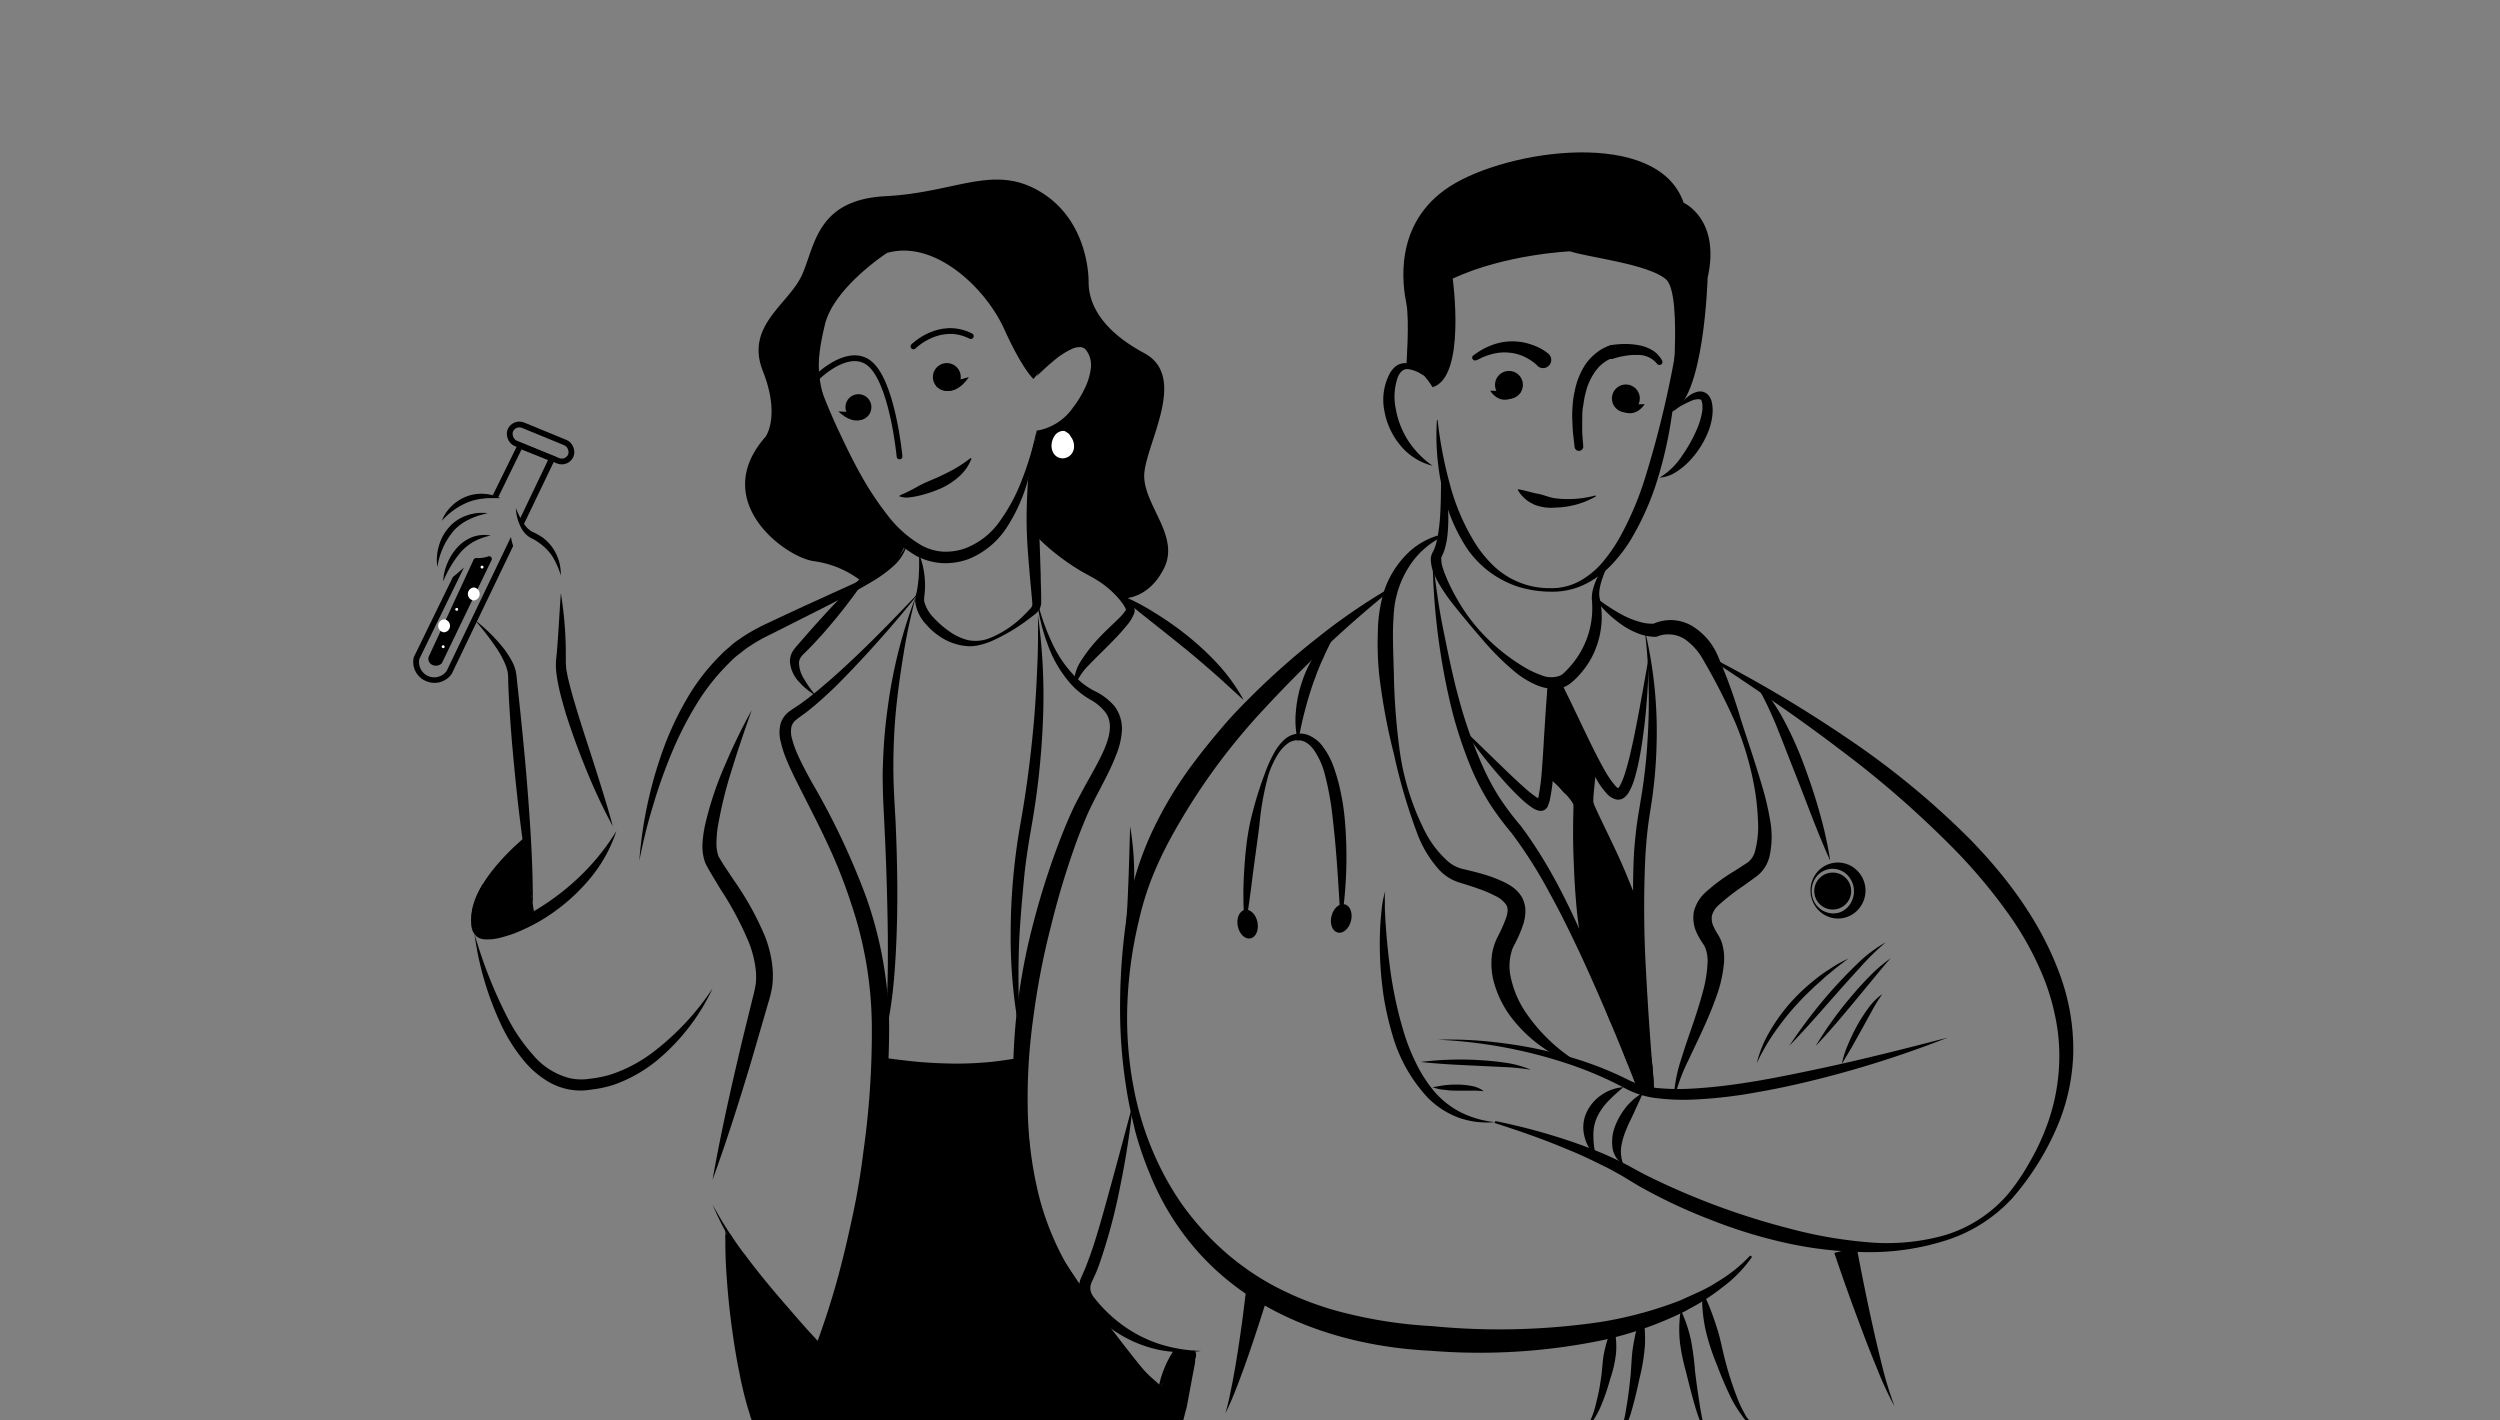 <svg xmlns="http://www.w3.org/2000/svg" viewBox="0 0 433 246"><rect x="0" y="0" width="433" height="246" fill="#808080" stroke="none"/><defs><style>.cls-1,.cls-3{fill:none;stroke:#000;}.cls-1{stroke-linecap:round;stroke-linejoin:round;}.cls-2{fill:#fff;}.cls-3{stroke-miterlimit:10;}</style></defs><g id="Слой_2" data-name="Слой 2"><circle cx="261.35" cy="66.66" r="2.42"/><path d="M258.1,67.67s2,3.44,5.38.14"/><circle cx="281.6" cy="69.01" r="2.42"/><path d="M284.85,70s-2,3.45-5.38.14"/><path d="M266.2,63.26a6,6,0,0,0-1-.8,9.72,9.72,0,0,0-1.18-.67,7.83,7.83,0,0,0-2.66-.71,8,8,0,0,0-2.82.22,10.3,10.3,0,0,0-1.4.44c-.46.18-.9.42-1.36.63l-.06,0a.49.49,0,0,1-.48-.86c.45-.3.89-.62,1.36-.9a12.79,12.79,0,0,1,1.49-.72,10.12,10.12,0,0,1,3.3-.75,9.82,9.82,0,0,1,3.44.41,11.7,11.7,0,0,1,1.65.63,8.76,8.76,0,0,1,1.6,1,1.42,1.42,0,1,1-1.73,2.25Z"/><path d="M279.39,62a3.86,3.86,0,0,0-.8.31,5.21,5.21,0,0,0-.83.52,8.11,8.11,0,0,0-.77.66,10,10,0,0,0-.66.8,10.6,10.6,0,0,0-1.74,3.93c-.21.71-.27,1.47-.41,2.2s-.13,1.51-.14,2.27,0,1.53,0,2.3l.18,2.3v0a.75.75,0,0,1-.69.8.76.76,0,0,1-.81-.66l-.27-2.38c-.08-.8-.09-1.61-.13-2.41s0-1.62.06-2.44.16-1.63.36-2.44a12.74,12.74,0,0,1,1.89-4.69c.23-.36.54-.69.8-1a12.13,12.13,0,0,1,1-.91,8,8,0,0,1,1.13-.77,6.19,6.19,0,0,1,1.38-.55A1.1,1.1,0,0,1,279.5,62h-.11Z"/><path d="M278.88,59.8a16,16,0,0,1,2.45-.22,12.52,12.52,0,0,1,2.43.2,7,7,0,0,1,2.36.84,4.59,4.59,0,0,1,1.77,1.86.51.51,0,0,1-.22.67A.5.5,0,0,1,287,63l0,0a4.18,4.18,0,0,0-3.46-1.52,9.67,9.67,0,0,0-2.07.15,13.43,13.43,0,0,0-2,.48h0a1.18,1.18,0,0,1-.76-2.24Z"/><path d="M276.38,86a15,15,0,0,1-3.31,1.37,14.6,14.6,0,0,1-3.62.54,8,8,0,0,1-3.71-.51c-.29-.15-.58-.29-.85-.45s-.52-.37-.76-.58a5.23,5.23,0,0,1-1.21-1.47.1.1,0,0,1,0-.15H263c1.28.21,2.28.58,3.35.77s2,.67,3.14.8a18.15,18.15,0,0,0,6.77-.49h0a.11.11,0,0,1,.13.07A.1.1,0,0,1,276.38,86Z"/><path d="M246.61,65.11a5.7,5.7,0,0,0-2.72-1.18c-.89-.06-1.39.51-1.77,1.34a10.22,10.22,0,0,0-.36,5.59,14.81,14.81,0,0,0,2.12,5.44,16,16,0,0,0,4.24,4.37,10.45,10.45,0,0,1-5.49-3.43,12.77,12.77,0,0,1-2.84-6,9.78,9.78,0,0,1,1-6.71,4.25,4.25,0,0,1,.57-.73,2.78,2.78,0,0,1,.78-.61,2.63,2.63,0,0,1,1.95-.19A4.88,4.88,0,0,1,246.61,65.11Z"/><path d="M290.45,70.72a9,9,0,0,1,2.05-2.14,4.12,4.12,0,0,1,1.47-.72,2,2,0,0,1,1,0,4.46,4.46,0,0,1,.55.25,2.63,2.63,0,0,1,.42.4,1.63,1.63,0,0,1,.28.44,2.22,2.22,0,0,1,.2.45,8.71,8.71,0,0,1,.17.86l.05.82-.05.8a11,11,0,0,1-.77,3,15.9,15.9,0,0,1-3.24,5,12.18,12.18,0,0,1-2.33,1.9,6,6,0,0,1-2.82.95,12.09,12.09,0,0,0,3.94-3.85A24.61,24.61,0,0,0,294,74.11a12.25,12.25,0,0,0,.76-2.51l.1-.62,0-.61c0-.2,0-.37-.05-.56a1.19,1.19,0,0,0-.05-.22s0-.16-.06-.18c0-.36-.91-.35-1.74,0A19.3,19.3,0,0,0,290.45,70.72Z"/><path d="M249,72.84a72,72,0,0,0,2.08,10.89,37.44,37.44,0,0,0,4.2,10,20.46,20.46,0,0,0,3.33,4.2,14,14,0,0,0,9.87,3.94,10.15,10.15,0,0,0,5.21-1.28,14.21,14.21,0,0,0,4.09-3.47,26.89,26.89,0,0,0,3-4.48A54.68,54.68,0,0,0,285,82.54a176.59,176.59,0,0,0,5.21-21.6.1.1,0,0,1,.11-.09.11.11,0,0,1,.09.1,76.67,76.67,0,0,1-.88,11.22,72.5,72.5,0,0,1-2.49,11,47.56,47.56,0,0,1-4.64,10.39,25.85,25.85,0,0,1-3.55,4.54,16.44,16.44,0,0,1-4.75,3.29,13,13,0,0,1-5.61,1.09,19.5,19.5,0,0,1-5.61-.88,17.19,17.19,0,0,1-9-6.92,30.74,30.74,0,0,1-4.2-10.61,42.16,42.16,0,0,1-.81-11.25.12.12,0,0,1,.11-.1A.11.11,0,0,1,249,72.84Z"/><path d="M243.58,63.4s.57-8,0-10.84-2.45-13.87,7.56-20.29,36-10.19,40.47,2.85c0,0,6.44,2.83,4.15,13,0,0-.59,21.59-6.45,23.27,0,0,2.27-20.34-.75-23S275,44.57,271.93,43.53c0,0-11.15.47-20.32,4.72,0,0,2.37,17.1-3.49,18.81C248.12,67.06,245.94,63.24,243.58,63.4Z"/><path d="M249.75,80.66a42.72,42.72,0,0,1,1.08,8.14,28,28,0,0,1-.16,4.18,13.72,13.72,0,0,1-.45,2.13,8.35,8.35,0,0,1-.41,1.07l-.13.26a.67.67,0,0,0-.05.12,1.19,1.19,0,0,0,0,.24,4.87,4.87,0,0,0,.29,1.65c.17.6.44,1.19.68,1.8a32.11,32.11,0,0,0,1.8,3.56,30.78,30.78,0,0,0,4.86,6.44,33.64,33.64,0,0,0,6.26,5,16.73,16.73,0,0,0,3.45,1.7,4.39,4.39,0,0,0,3.24.07,2.77,2.77,0,0,0,.6-.41c.2-.17.45-.44.66-.65a16.84,16.84,0,0,0,1.23-1.45,15.17,15.17,0,0,0,3-10.75v-.06a6.39,6.39,0,0,1,.31-2,10.8,10.8,0,0,1,.69-1.75,13.84,13.84,0,0,1,1-1.58A14.23,14.23,0,0,1,278.73,97a.12.12,0,0,1,.15,0,.13.13,0,0,1,0,.13,18.07,18.07,0,0,0-1.41,3.24,11.22,11.22,0,0,0-.42,1.66,5.19,5.19,0,0,0,0,1.56v-.06a15,15,0,0,1-.57,8.53,14,14,0,0,1-2.09,3.81,16,16,0,0,1-1.43,1.64c-.27.25-.5.47-.82.74a4.87,4.87,0,0,1-1.11.68,5.23,5.23,0,0,1-2.47.36,8.88,8.88,0,0,1-2.23-.55,15.38,15.38,0,0,1-3.69-2.17,44.86,44.86,0,0,1-5.88-5.81c-1.8-2.06-3.53-4.15-5.25-6.31a32.11,32.11,0,0,1-2.34-3.45,12.84,12.84,0,0,1-.92-1.94,6.18,6.18,0,0,1-.43-2.34,2.7,2.7,0,0,1,.17-.74,2.49,2.49,0,0,1,.16-.35l.1-.19a6.11,6.11,0,0,0,.34-.82,13.37,13.37,0,0,0,.45-1.84,33.91,33.91,0,0,0,.42-3.94c.14-2.68.13-5.38.12-8.11a.1.1,0,0,1,.1-.1A.11.11,0,0,1,249.75,80.66Z"/><path d="M249.89,92.91a14.47,14.47,0,0,0-5.19,4.29,16.74,16.74,0,0,0-2.81,5.94,16.08,16.08,0,0,0-.33,1.59c-.07.54-.13,1.1-.17,1.65-.07,1.13-.13,2.26-.13,3.41,0,2.29.09,4.6.16,6.91a111.87,111.87,0,0,0,1.09,13.9,44.29,44.29,0,0,0,4.2,13.22,17.69,17.69,0,0,0,4,5.3,6,6,0,0,0,2.58,1.37c1.12.26,2.31.55,3.46.88a24.42,24.42,0,0,1,3.5,1.29,10.65,10.65,0,0,1,1.75,1,5.81,5.81,0,0,1,1.59,1.73,5,5,0,0,1,.61,2.45,8,8,0,0,1-.35,2.17,22.08,22.08,0,0,1-1.48,3.47c-.16.29-.23.48-.34.69s-.17.44-.23.66a8.85,8.85,0,0,0-.14,4.42,17.2,17.2,0,0,0,2.48,5.93,29.9,29.9,0,0,0,9.89,9.25.16.16,0,0,1,.06.21.16.16,0,0,1-.18.07,24.54,24.54,0,0,1-11.82-8.07,18,18,0,0,1-3.4-6.73,12.5,12.5,0,0,1-.34-4,9,9,0,0,1,.38-2,9.85,9.85,0,0,1,.36-1c.14-.31.3-.66.43-.89a25,25,0,0,0,1.32-3,4.79,4.79,0,0,0,.28-1.28,2,2,0,0,0-.18-.93,4.67,4.67,0,0,0-2-1.66,21.49,21.49,0,0,0-3-1.27c-1.08-.39-2.15-.71-3.29-1.06a8.12,8.12,0,0,1-3.4-2.18,19.66,19.66,0,0,1-3.79-6.3,98.22,98.22,0,0,1-4-13.6,107,107,0,0,1-2.59-13.94,52.94,52.94,0,0,1-.23-7.13,25.59,25.59,0,0,1,1.07-7.26,16.45,16.45,0,0,1,3.83-6.31,12.64,12.64,0,0,1,6.28-3.55.15.15,0,0,1,.18.11.16.16,0,0,1-.08.17Z"/><path d="M276.45,103.53c.79.61,1.61,1.19,2.44,1.72a25.92,25.92,0,0,0,2.53,1.47,14.52,14.52,0,0,0,2.63,1,7.27,7.27,0,0,0,2.58.29l-.48.13a6.75,6.75,0,0,1,1.74-.59,7.35,7.35,0,0,1,1.76-.15,7.44,7.44,0,0,1,3.39,1,11.06,11.06,0,0,1,4.37,4.93,91.22,91.22,0,0,1,4.11,11.31c1.23,3.79,2.51,7.54,3.64,11.39a47.54,47.54,0,0,1,1.4,5.91,15.8,15.8,0,0,1-.08,6.38,6.18,6.18,0,0,1-1.93,3.21c-.3.25-.45.35-.67.51l-.61.44-1.21.88a38.22,38.22,0,0,0-4.45,3.46,3.7,3.7,0,0,0-1.09,1.73,3.06,3.06,0,0,0,.26,1.9,8.44,8.44,0,0,0,.58,1.11l.19.3c.08.15.18.28.25.43a8.45,8.45,0,0,1,.39.88,9.17,9.17,0,0,1,.41,3.5,22.77,22.77,0,0,1-1.4,6.13c-.67,1.92-1.47,3.76-2.3,5.58s-1.69,3.59-2.53,5.38a30,30,0,0,0-2.1,5.49h0a.16.16,0,0,1-.19.11.16.16,0,0,1-.11-.16,25.15,25.15,0,0,1,1.26-5.89c.58-1.91,1.24-3.78,1.88-5.65s1.24-3.74,1.75-5.6a23.2,23.2,0,0,0,.9-5.49,6.44,6.44,0,0,0-.39-2.37,3.25,3.25,0,0,0-.22-.46,1.53,1.53,0,0,0-.14-.21l-.21-.33a12.61,12.61,0,0,1-.86-1.49,6.12,6.12,0,0,1-.55-3.87,6.74,6.74,0,0,1,2-3.28,31.92,31.92,0,0,1,5-3.69l1.24-.8.62-.4c.19-.12.45-.29.54-.36a3.57,3.57,0,0,0,1.15-1.76,16.6,16.6,0,0,0,.54-5.42,42.46,42.46,0,0,0-.62-5.8A53.54,53.54,0,0,0,300.49,125a108.58,108.58,0,0,0-5.36-10.48,10.75,10.75,0,0,0-3.4-3.87,5.41,5.41,0,0,0-3.44-.74,4.78,4.78,0,0,0-1.1.27l-.17.06a.85.85,0,0,1-.31.06,8.57,8.57,0,0,1-3.31-.72,12.8,12.8,0,0,1-2.78-1.57,20,20,0,0,1-2.38-2,21.06,21.06,0,0,1-2-2.31.16.16,0,0,1,0-.22.15.15,0,0,1,.18,0Z"/><path d="M248.12,96.54c.47,4.15,1,8.29,1.83,12.38s1.64,8.16,2.74,12.16a78.42,78.42,0,0,0,4.13,11.67,41.09,41.09,0,0,0,2.89,5.4,49.4,49.4,0,0,0,3.72,4.93c5.1,6.84,8.74,14.47,12,22.18a204.13,204.13,0,0,1,8.3,23.7q-4.51-11.7-9.72-23.08c-1.77-3.76-3.57-7.52-5.58-11.14a79.88,79.88,0,0,0-6.62-10.45,52.17,52.17,0,0,1-3.79-5.09,43.23,43.23,0,0,1-3-5.68,72.72,72.72,0,0,1-3.91-12.05A117.32,117.32,0,0,1,248.12,96.54Z"/><path d="M284.85,109a75.19,75.19,0,0,1,2.07,19.86,80,80,0,0,1-.85,10c-.25,1.68-.53,3.26-.71,4.89s-.31,3.25-.4,4.89a192.22,192.22,0,0,0,.14,19.79q.52,9.9,1.4,19.84a182.22,182.22,0,0,1-2.93-19.73,139,139,0,0,1-.6-20c.07-1.68.25-3.35.44-5s.51-3.36.77-5a91.5,91.5,0,0,0,1.14-9.78c.22-3.29.3-6.59.22-9.89A89,89,0,0,0,284.85,109Z"/><path d="M268.16,117.7a77.12,77.12,0,0,1,.91,10.27c0,1.72,0,3.45,0,5.18a30.76,30.76,0,0,1-.61,5.24c0,.23-.12.46-.18.69l-.12.35-.07.2a1.39,1.39,0,0,1-.34.47,1.32,1.32,0,0,1-1,.34,1.82,1.82,0,0,1-.58-.14,3.64,3.64,0,0,1-.74-.37,15.72,15.72,0,0,1-2.12-1.73c-1.28-1.2-2.44-2.47-3.58-3.77a89.12,89.12,0,0,1-6.32-8.15c2.51,2.36,4.93,4.78,7.39,7.13,1.23,1.18,2.46,2.35,3.72,3.44a17.7,17.7,0,0,0,1.91,1.44,2.14,2.14,0,0,0,.41.2h0a.62.62,0,0,0-.42.17.74.74,0,0,0-.15.2l0-.1.08-.25c0-.19.1-.36.13-.56a40.75,40.75,0,0,0,.6-4.93c.13-1.69.24-3.38.33-5.08C267.63,124.55,267.82,121.13,268.16,117.7Z"/><path d="M270.42,118.29c1.78,3.49,3.38,7,5.09,10.49.85,1.73,1.72,3.44,2.67,5.07a15.82,15.82,0,0,0,1.55,2.2,1.92,1.92,0,0,0,.63.52s-.12,0-.14,0h0a2,2,0,0,0,.27-.34,11.94,11.94,0,0,0,1-2.44c.29-.9.53-1.82.76-2.75.44-1.86.85-3.75,1.21-5.66.75-3.8,1.39-7.63,2.1-11.47a113.9,113.9,0,0,1-.74,11.68c-.25,1.94-.5,3.89-.89,5.82-.19,1-.41,1.94-.68,2.91a11.43,11.43,0,0,1-1.16,2.94,3.4,3.4,0,0,1-.65.78,2,2,0,0,1-.61.37,1.76,1.76,0,0,1-.85.07,3.25,3.25,0,0,1-1.74-1.09,13.11,13.11,0,0,1-1.8-2.56,44.34,44.34,0,0,1-2.56-5.35A70.94,70.94,0,0,1,270.42,118.29Z"/><path d="M268.16,134.52a23.25,23.25,0,0,1,3.43,2,13,13,0,0,1,1.58,1.33,5.27,5.27,0,0,1,.37.42,2.49,2.49,0,0,1,.33.51,2.21,2.21,0,0,1,.23.74l0,.49c.22,2.62.33,5.24.42,7.86s.07,5.24,0,7.86a77.33,77.33,0,0,1-.58,7.88,77.52,77.52,0,0,1-1-7.83c-.22-2.61-.33-5.23-.42-7.85s-.07-5.24,0-7.86l0-.49c0-.11,0-.07,0-.2a1.23,1.23,0,0,0-.16-.33,3.06,3.06,0,0,0-.23-.36,13.41,13.41,0,0,0-1.22-1.43C270.07,136.34,269.11,135.45,268.16,134.52Z"/><path d="M276.55,133.09a2.79,2.79,0,0,0-.17.85l-.1.88-.17,1.76c-.06.58-.12,1.16-.14,1.73v.42a1.33,1.33,0,0,0,0,.2.13.13,0,0,1,0,.06c.07.2.16.46.28.72.93,2.08,2,4.21,3,6.32s2,4.28,2.86,6.47a69.09,69.09,0,0,1,2.45,6.68,57.55,57.55,0,0,1-3.86-6c-1.18-2.06-2.25-4.17-3.26-6.31a49.19,49.19,0,0,1-2.63-6.67,7.53,7.53,0,0,1-.22-1c0-.1,0-.26,0-.38s0-.17,0-.25l.1-.46c.13-.6.29-1.18.47-1.75s.36-1.14.58-1.7A6.45,6.45,0,0,1,276.55,133.09Z"/><path d="M282.07,184.33l.41,1.08c.06.16,1,2.75,1.06,2.89.8-.34,1.47.51,2.33.33.33-.12.29,0,.63-.09,0,0-.28-3.87-.29-3.92-.35-1.89-.71-3.79-1.07-5.68l-1-9.95a1.73,1.73,0,0,0-.22-.72l-.18-6a1.53,1.53,0,0,0-.17-.66,18.73,18.73,0,0,0-.35-3.65,1.43,1.43,0,0,0,.33-1.35,4,4,0,0,0-1.7-2.42c-.23-.55-.42-1.12-.59-1.43a6.44,6.44,0,0,0-2-2.28c-.45-1.87-.74-3.89-1.81-5.51a1.44,1.44,0,0,0-.63-.52,37.19,37.19,0,0,0-.87-5.31,1.31,1.31,0,0,0-1-1,1.31,1.31,0,0,0,.52-1.54c-.12-.33-.07-.13,0-.45a5.57,5.57,0,0,1,.3-.77,5.07,5.07,0,0,0,.4-1.76,10.32,10.32,0,0,0-1-3.77c-1-2.5-2.07-5-3.27-7.36a1.4,1.4,0,0,0-.49-.55c-.16-.83-.32-1.67-.47-2.5a1.5,1.5,0,0,0-2.9.79c.18,1,.37,1.94.55,2.91a1.19,1.19,0,0,0-.08.2c-.45,2.68-.09,5.46,0,8.16,0,.31,0,.62.06.92-.63.63-1.1,1.93-.14,2.49.2.12.62.38.83.47-.24.25.29.21.32.25.65.8,1.21,1.91,2.19,2.19.24.31.71-.43.89-.06a1.24,1.24,0,0,0,.81.67,1.41,1.41,0,0,0-.53,1.53c1.37,5.64,1.09,11.47.81,17.22a1.32,1.32,0,0,0,.34,1,7.74,7.74,0,0,0,0,1.18,7.27,7.27,0,0,0,.48,5.45,1.52,1.52,0,0,0,.53.54,3.66,3.66,0,0,0,1.3,3,46.92,46.92,0,0,0,2.37,8.31,1.6,1.6,0,0,0,.86.92q1,3.39,2.3,6.71A.13.13,0,0,0,282.07,184.33Z"/><path d="M303.27,117.7a10.57,10.57,0,0,1,3.17,3,30.1,30.1,0,0,1,2.34,3.68,62.6,62.6,0,0,1,3.63,8c1,2.71,1.94,5.45,2.71,8.24a68.66,68.66,0,0,1,1.88,8.48c-1.2-2.65-2.27-5.32-3.31-8s-2.06-5.36-3.11-8-2.06-5.33-3.16-8c-.57-1.31-1.14-2.62-1.79-3.88A14.34,14.34,0,0,0,303.27,117.7Z"/><path d="M224.82,128.48a15.64,15.64,0,0,1-.37-5.28,21,21,0,0,1,1.09-5.2,22.06,22.06,0,0,1,1-2.47,18.93,18.93,0,0,1,1.33-2.31,16.56,16.56,0,0,1,3.56-3.91c-.75,1.62-1.57,3.09-2.23,4.65-.37.75-.68,1.54-1,2.31-.15.39-.29.79-.43,1.18l-.23.58-.2.6c-.55,1.57-1,3.18-1.43,4.82S225.16,126.74,224.82,128.48Z"/><path d="M215.57,160a60,60,0,0,1-.1-8.79c.08-1.45.19-2.9.36-4.38a41.9,41.9,0,0,1,.69-4.35,64.09,64.09,0,0,1,2.53-8.45,23.65,23.65,0,0,1,1.84-4,8.48,8.48,0,0,1,1.42-1.79,4,4,0,0,1,4.68-.74,5.74,5.74,0,0,1,1.92,1.54,13.22,13.22,0,0,1,2.18,4.09,30.75,30.75,0,0,1,1.17,4.33,38.4,38.4,0,0,1,.65,4.39,73.65,73.65,0,0,1-.53,17.56l-.19,0c-.37-5.83-.65-11.62-1.33-17.33a50.78,50.78,0,0,0-1.51-8.38,13.16,13.16,0,0,0-1.7-3.69,5.14,5.14,0,0,0-1.3-1.33,2.92,2.92,0,0,0-3.48.22,6.49,6.49,0,0,0-1.39,1.52,15.42,15.42,0,0,0-1.81,3.88,48,48,0,0,0-1.53,8.52q-.27,2.15-.57,4.29l-.58,4.31c-.36,2.88-.73,5.76-1.2,8.63Z"/><path d="M313.8,154.64a3.77,3.77,0,0,0,3.25,3.53,3.65,3.65,0,0,0,1.54-.13,3.6,3.6,0,0,0,2-1.71,4,4,0,0,0-.37-4.48,3.57,3.57,0,0,0-3.85-1.22,3.71,3.71,0,0,0-1.43.84A3.94,3.94,0,0,0,313.8,154.64Zm-.2,0a4.88,4.88,0,0,1,1.06-3.49,4.69,4.69,0,0,1,6.59-.73l.15.13a4.86,4.86,0,0,1,.58,6.81,4.69,4.69,0,0,1-6.6.67l-.15-.13A4.87,4.87,0,0,1,313.6,154.66Z"/><circle cx="317.43" cy="154.33" r="3.2"/><ellipse cx="216.09" cy="160.05" rx="1.74" ry="2.52" transform="translate(-26.53 44.1) rotate(-10.98)"/><ellipse cx="232.31" cy="159.07" rx="2.52" ry="1.74" transform="translate(21.66 345.89) rotate(-75.97)"/><path d="M304.27,184.16a20.3,20.3,0,0,1,2.37-5.72,31.05,31.05,0,0,1,3.67-5,34.29,34.29,0,0,1,4.58-4.19c.8-.66,1.7-1.18,2.55-1.76s1.79-1,2.71-1.5c-.8.66-1.64,1.24-2.43,1.9s-1.59,1.26-2.33,2l-1.14,1-1.09,1.06c-.75.68-1.41,1.45-2.11,2.18a46.51,46.51,0,0,0-3.76,4.76A34.65,34.65,0,0,0,304.27,184.16Z"/><path d="M309.91,181.14a85.52,85.52,0,0,1,7.5-9.77c1.37-1.53,2.78-3,4.28-4.44a23.16,23.16,0,0,1,4.92-3.72,44,44,0,0,0-4.37,4.27c-1.37,1.51-2.74,3-4.09,4.55C315.44,175.09,312.77,178.18,309.91,181.14Z"/><path d="M314.49,181.14a63.55,63.55,0,0,1,5.82-8.16c1.07-1.28,2.17-2.54,3.35-3.73a26.4,26.4,0,0,1,3.8-3.28c-1.13,1.24-2.16,2.54-3.22,3.81l-3.17,3.84C318.94,176.17,316.82,178.72,314.49,181.14Z"/><path d="M319,184.29a16.53,16.53,0,0,1,1.08-3.39,34.56,34.56,0,0,1,1.53-3.19,28.66,28.66,0,0,1,1.91-3,10.4,10.4,0,0,1,2.5-2.54,29.86,29.86,0,0,0-1.85,3l-1.68,3.05-1.71,3.06Z"/><path d="M239.93,154.34a7.81,7.81,0,0,0-.07,1.53c0,.52,0,1,0,1.54.05,1,.08,2.05.17,3.08.13,2,.34,4.07.59,6.1a70.62,70.62,0,0,0,2.43,11.89,33.75,33.75,0,0,0,2.18,5.59,23.35,23.35,0,0,0,3.21,5,15.05,15.05,0,0,0,4.64,3.62,17.23,17.23,0,0,0,5.82,1.66,14.67,14.67,0,0,1-6.21-.75,14.85,14.85,0,0,1-5.38-3.46,26.71,26.71,0,0,1-6.17-11,54.23,54.23,0,0,1-1.42-6.12,61.93,61.93,0,0,1-.67-12.46c.06-1,.14-2.07.26-3.1A15.09,15.09,0,0,1,239.93,154.34Z"/><path d="M240.68,102.37a208.23,208.23,0,0,0-21.43,20.09,109.68,109.68,0,0,0-16.91,23.48,64.31,64.31,0,0,0-3,6.56,51.54,51.54,0,0,0-2.08,6.91,73.65,73.65,0,0,0-2,14.49,64.25,64.25,0,0,0,1.11,14.59,53.29,53.29,0,0,0,4.61,13.77,50.08,50.08,0,0,0,3.66,6.21,49.32,49.32,0,0,0,4.55,5.51,45.72,45.72,0,0,0,11.24,8.62,53.92,53.92,0,0,0,13.3,5A78.35,78.35,0,0,0,248,229.68a120.53,120.53,0,0,0,29-.68,67.92,67.92,0,0,0,14-3.76c1.09-.5,2.22-1,3.3-1.5s2.17-1.08,3.18-1.75a25.51,25.51,0,0,0,5.65-4.53l.33.22a22.88,22.88,0,0,1-5.25,5.37,37,37,0,0,1-3.08,2.17c-1.05.69-2.18,1.25-3.27,1.88a61.68,61.68,0,0,1-14.21,5,105.11,105.11,0,0,1-29.91,1.85c-10-.49-20.21-2.92-29.08-8.06a45.23,45.23,0,0,1-11.76-9.75,46.14,46.14,0,0,1-7.82-13,58.42,58.42,0,0,1-2.43-7.11c-.59-2.43-1.16-4.86-1.53-7.32A87,87,0,0,1,194,173.88,106.08,106.08,0,0,1,195.12,159a54.42,54.42,0,0,1,1.56-7.4,55.7,55.7,0,0,1,2.66-7.11,67.33,67.33,0,0,1,7.8-12.9c1.5-2,3.11-3.94,4.73-5.84s3.37-3.69,5.14-5.44,3.59-3.45,5.46-5.1,3.78-3.23,5.73-4.76A105.55,105.55,0,0,1,240.46,102Z"/><path d="M249,180.08a68.88,68.88,0,0,1,11.38.61,74.44,74.44,0,0,1,11.2,2.3,59.3,59.3,0,0,1,10.7,4.17,14.35,14.35,0,0,0,5.18,1.32,38,38,0,0,0,5.55.07c7.45-.4,14.88-1.92,22.26-3.49s14.73-3.44,22.08-5.35a182.15,182.15,0,0,1-21.68,7c-3.68.94-7.4,1.78-11.17,2.43A80.46,80.46,0,0,1,293,190.46a37.7,37.7,0,0,1-5.81-.23,15.17,15.17,0,0,1-5.7-1.72,64.11,64.11,0,0,0-10.34-4.4A83.2,83.2,0,0,0,249,180.08Z"/><path d="M259,194.17a106,106,0,0,1,13.26,3.58c2.17.75,4.32,1.56,6.43,2.51,1.06.46,2.09,1,3.13,1.51l1.53.84c.48.27,1,.53,1.47.79A126.35,126.35,0,0,0,310,212.8a75.67,75.67,0,0,0,13.25,2.33A37,37,0,0,0,336.62,214a23.25,23.25,0,0,0,11.13-7.14,37.26,37.26,0,0,0,3.78-5.56,40.94,40.94,0,0,0,2.88-6.06,35,35,0,0,0,2.26-13,32.73,32.73,0,0,0-.78-6.53,37.89,37.89,0,0,0-1.91-6.31,53.82,53.82,0,0,0-6.46-11.59,93.39,93.39,0,0,0-8.61-10.28,173.12,173.12,0,0,0-20.36-17.81c-7.21-5.51-14.76-10.6-22.37-15.62l.15-.26a224.24,224.24,0,0,1,23.59,14,141.72,141.72,0,0,1,21.28,17.51c6.43,6.6,12.14,14.23,15.43,23.07a37.41,37.41,0,0,1,2.46,13.85A34.86,34.86,0,0,1,356,195.83a47.34,47.34,0,0,1-7.44,11.67,26.57,26.57,0,0,1-11.63,7.37,43.51,43.51,0,0,1-13.69,2,67.82,67.82,0,0,1-13.77-1.56,85.57,85.57,0,0,1-13.22-4.06,92,92,0,0,1-12.51-5.9l-2.93-1.77c-1-.55-1.94-1.11-3-1.6-2-1-4.06-2-6.15-2.83-4.16-1.77-8.46-3.27-12.8-4.65Z"/><path d="M219.82,223.64c-1.09,3.61-2.24,7.16-3.46,10.71-.61,1.77-1.24,3.53-1.91,5.28s-1.37,3.49-2.21,5.16c.52-1.79.89-3.61,1.24-5.44s.66-3.65.94-5.49c.57-3.66,1.06-7.36,1.48-11Z"/><path d="M321.57,216c.87,4.64,1.81,9.29,2.84,13.91.51,2.31,1.06,4.62,1.64,6.91a62,62,0,0,0,2.1,6.79,58.67,58.67,0,0,1-3-6.47q-1.37-3.3-2.62-6.66Q320,223.83,317.7,217Z"/><path d="M246.06,183.93a56.19,56.19,0,0,1,9.61-.35c1.6.09,3.21.21,4.8.45a17.17,17.17,0,0,1,4.67,1.25,38,38,0,0,0-4.75-.47l-4.76-.23C252.45,184.43,249.26,184.29,246.06,183.93Z"/><path d="M248.12,188.3c.74-.1,1.47-.28,2.22-.35a18.56,18.56,0,0,1,2.24-.1,14.31,14.31,0,0,1,2.25.23A4.85,4.85,0,0,1,257,189a16.35,16.35,0,0,0-2.2-.1c-.73,0-1.46,0-2.19,0s-1.48,0-2.22-.12A7.53,7.53,0,0,1,248.12,188.3Z"/><path d="M281.19,188.3a28.58,28.58,0,0,0-2.7,2.48,9.93,9.93,0,0,0-1.87,2.7,7.11,7.11,0,0,0-.64,3.13,13,13,0,0,0,.09,1.74c.07.6.22,1.2.27,1.87a10.17,10.17,0,0,1-1.2-1.55,7.11,7.11,0,0,1-.72-1.88,6.16,6.16,0,0,1,.38-4.13,7.38,7.38,0,0,1,2.69-3.09A7.56,7.56,0,0,1,281.19,188.3Z"/><path d="M284.56,189.25c-.45,1.16-1,2.2-1.45,3.24s-1,2-1.38,3a12.29,12.29,0,0,0-.91,3,6,6,0,0,0,.37,3.24,4.19,4.19,0,0,1-1.94-3.24,7.65,7.65,0,0,1,.62-3.78,12.59,12.59,0,0,1,1.92-3.15A10.92,10.92,0,0,1,284.56,189.25Z"/><path d="M295,223.91a43.79,43.79,0,0,1,2.34,6c.68,2,1,4.1,1.57,6.13a55.84,55.84,0,0,0,1.95,6,20.31,20.31,0,0,0,1.33,2.83,4.52,4.52,0,0,0,2.12,2.11l0,.2a4.63,4.63,0,0,1-2.6-2,21.17,21.17,0,0,1-1.73-2.75,58.39,58.39,0,0,1-2.56-5.92,38.88,38.88,0,0,1-2-6.11,27,27,0,0,1-.61-6.43Z"/><path d="M279.51,229.77a14,14,0,0,1,.39,4.58,20.58,20.58,0,0,1-1,4.44,39.12,39.12,0,0,1-1.45,4.32,15.2,15.2,0,0,1-2.27,3.95l-.17-.12a16.15,16.15,0,0,0,1.49-4.14,36.93,36.93,0,0,0,.83-4.34c.22-1.46.21-2.94.55-4.38a21.91,21.91,0,0,1,1.39-4.32Z"/><path d="M284.5,227.47a22.64,22.64,0,0,1,.39,5.67,33.89,33.89,0,0,1-.92,5.57c-.39,1.85-.82,3.68-1.34,5.5a17,17,0,0,1-2.37,5.15l-.16-.11a18.06,18.06,0,0,0,1.55-5.28c.33-1.82.55-3.66.74-5.5s.17-3.71.51-5.54a31.28,31.28,0,0,1,1.4-5.48Z"/><path d="M291.23,227.14a24.66,24.66,0,0,1,1.66,5.05,47,47,0,0,1,.68,5.18c.2,1.73.44,3.46.71,5.18a49.8,49.8,0,0,0,1,5.13l-.19.07a38.27,38.27,0,0,1-1.74-5c-.47-1.69-.91-3.4-1.32-5.11a35.16,35.16,0,0,1-1.07-5.15,21.68,21.68,0,0,1,.11-5.33Z"/></g><g id="Слой_3" data-name="Слой 3"><path d="M141.91,66.66c1,2.66,2.1,5.3,3.3,7.86s2.43,5.12,3.8,7.57a53.72,53.72,0,0,0,4.6,7,20.26,20.26,0,0,0,6,5.37,9,9,0,0,0,3.66,1.08A10.16,10.16,0,0,0,167.1,95a13,13,0,0,0,6.17-4.87,31.34,31.34,0,0,0,3.86-7.37,51.24,51.24,0,0,0,2.39-8.15,40.73,40.73,0,0,1-1.46,8.46,28.76,28.76,0,0,1-3.51,8,14.22,14.22,0,0,1-6.82,5.77,11.74,11.74,0,0,1-4.56.69,11,11,0,0,1-4.48-1.26,21.69,21.69,0,0,1-6.57-6,46.91,46.91,0,0,1-4.48-7.42A75.68,75.68,0,0,1,141.91,66.66Z"/><path d="M179.52,65.17a20.13,20.13,0,0,1,2.31-3.37A12.07,12.07,0,0,1,185,59a4.22,4.22,0,0,1,2.33-.64,3.29,3.29,0,0,1,1.35.37,4,4,0,0,1,1,.87,5.62,5.62,0,0,1,1.06,2.15,6.43,6.43,0,0,1,.14,2.34A13.86,13.86,0,0,1,187,71.65a10.39,10.39,0,0,1-3.44,2.46,6.72,6.72,0,0,1-4.08.5,9.55,9.55,0,0,0,6.35-4,17.68,17.68,0,0,0,2-3.24,10.65,10.65,0,0,0,1.09-3.48,4.46,4.46,0,0,0-.06-1.64,4.11,4.11,0,0,0-.64-1.46,1.35,1.35,0,0,0-1-.66,3.07,3.07,0,0,0-1.52.28,13.79,13.79,0,0,0-3.19,2.07C181.48,63.32,180.51,64.24,179.52,65.17Z"/><path d="M153.63,43.81s-9.26,6-10.77,12.47-1.59,9.32,1.2,16.65,9.57,18.31,9.57,18.31l3.12,3.22s-2.08,5-5.58,5.57l-1.94.66A17,17,0,0,0,141,97.2c-5-.66-18.24-10.4-8.41-21.55,0,0,2.64-3.54-.47-11.41s4.53-11.55,6.8-16.65,2.55-13,14.46-13.61,18.33-5.38,26.17-1.13,9,12.85,9,16.06,1.7,8,9.63,12.25-.28,16.48,0,21.58,6.08,10.2,3.47,15.59-6.95,5.3-6.95,5.3-11.92-8.79-15.13-10.87l-.45-5c-.2-2.33-.75-3.82-.57-6.15l1-7c5.29.38,11.62-7.55,11-12.56S185.09,58,179,65.64c0,0-1.89-1.61-5.1-8.7S161.85,41.45,153.63,43.81Z"/><circle cx="148.68" cy="70.52" r="2.25"/><path d="M145.21,71.25s3.1,3.33,5.45.33"/><circle cx="163.99" cy="65.3" r="2.42"/><path d="M167.8,65.32s-2.54,4.17-5.66,1.53"/><path class="cls-1" d="M141.3,65.55s5.22-5.36,9-2.83c4.24,2.83,5.5,16.34,5.5,16.34"/><path d="M155.89,85.78a29.63,29.63,0,0,0,3.19-1.59c1-.56,2.16-1,3.11-1.42s1.92-.91,2.89-1.42a22.83,22.83,0,0,0,3-2l.19.07a7.94,7.94,0,0,1-2.11,3.07A12.26,12.26,0,0,1,163,84.57a22.29,22.29,0,0,1-3.53,1.21,14.07,14.07,0,0,1-1.83.35,3.56,3.56,0,0,1-1.9-.19Z"/><path class="cls-1" d="M158.21,60s4.51-4.52,9.94-1.79"/><path class="cls-2" d="M185.55,75.76c-.25-.36-.38-.72-.77-.85a.9.9,0,0,0-.76-.27,1.85,1.85,0,0,0-1.31.77,3.08,3.08,0,0,0-.58,1.65,2.46,2.46,0,0,0,.48,1.64,1.88,1.88,0,0,0,1.31.68A2,2,0,0,0,186,77.66,2.63,2.63,0,0,0,185.55,75.76Z"/><path d="M83.67,153.05a21.37,21.37,0,0,0-.9,4.88,6.92,6.92,0,0,0,.15,2.3c.07.15.12.32.19.45s.14.26.25.31.17.15.23.15a2.18,2.18,0,0,0,.41,0,8.92,8.92,0,0,0,2.21-.42,19.88,19.88,0,0,0,2.25-.85,33.39,33.39,0,0,0,4.32-2.24,42.27,42.27,0,0,0,7.77-5.95,39.73,39.73,0,0,0,6.21-7.74,25.28,25.28,0,0,1-5.07,8.81,33.1,33.1,0,0,1-7.88,6.6,32.31,32.31,0,0,1-4.65,2.28,22.7,22.7,0,0,1-2.5.78,8.5,8.5,0,0,1-2.76.28,3.38,3.38,0,0,1-.82-.18,2,2,0,0,1-.77-.57,2.8,2.8,0,0,1-.46-.73,6.21,6.21,0,0,1-.2-.74,8.09,8.09,0,0,1,.15-2.71A15.55,15.55,0,0,1,83.67,153.05Z"/><path d="M82.18,161.74A79.49,79.49,0,0,0,88,176.45a31.12,31.12,0,0,0,4.39,6.34,12.23,12.23,0,0,0,6.13,3.91,9.09,9.09,0,0,0,3.61.14,19.68,19.68,0,0,0,3.71-.75,25.22,25.22,0,0,0,6.8-3.5,45.19,45.19,0,0,0,10.78-11.39,36.05,36.05,0,0,1-9.84,12.64,25,25,0,0,1-7.15,4,20.35,20.35,0,0,1-4.08.89,10.92,10.92,0,0,1-4.29-.14,11.31,11.31,0,0,1-3.93-1.78,15.89,15.89,0,0,1-3.14-2.8,29.07,29.07,0,0,1-4.37-6.91A53.54,53.54,0,0,1,82.18,161.74Z"/><path d="M110.73,149.08a72.89,72.89,0,0,1,4-18.91,53.59,53.59,0,0,1,4.09-8.88,36,36,0,0,1,6-7.84c.56-.61,1.22-1.12,1.84-1.68s1.31-1,2-1.48a32.45,32.45,0,0,1,4.34-2.38q4.36-2.07,8.75-4.06l4.39-2c1.46-.66,2.92-1.32,4.34-2a22.73,22.73,0,0,0,4.06-2.43,8.47,8.47,0,0,0,2.73-3.81A7.89,7.89,0,0,1,155,97.81a22.64,22.64,0,0,1-3.94,2.91c-2.78,1.67-5.66,3.12-8.52,4.58l-8.6,4.34c-.72.36-1.46.71-2.12,1.08-.33.19-.67.37-1,.57l-1,.64c-.65.41-1.23.92-1.85,1.38s-1.19,1-1.73,1.56a37.05,37.05,0,0,0-5.77,7.37,60.56,60.56,0,0,0-4.26,8.48,89.92,89.92,0,0,0-3.16,9C112.1,142.8,111.36,145.92,110.73,149.08Z"/><path d="M150.93,98.55a58.85,58.85,0,0,1-4,5.84c-1.41,1.87-2.92,3.67-4.46,5.44-.8.86-1.58,1.74-2.41,2.58l-.64.63-.32.31-.21.24a2,2,0,0,0-.5,1.11,5.32,5.32,0,0,0,.88,2.91,20.34,20.34,0,0,0,2,2.83,11.4,11.4,0,0,1-2.8-2.26,5.74,5.74,0,0,1-1.65-3.51,3.33,3.33,0,0,1,.66-2.13l.33-.44.28-.32.57-.66,2.3-2.62c1.57-1.73,3.13-3.47,4.78-5.13A67.43,67.43,0,0,1,150.93,98.55Z"/><path d="M159.38,96.48a14.48,14.48,0,0,1,.8,3.91,12.23,12.23,0,0,1,0,2,9.42,9.42,0,0,1-.11,1l0,.26,0,.13v.07a.93.93,0,0,0,0,.29,6.26,6.26,0,0,0,1.64,2.85,16.05,16.05,0,0,0,2.71,2.36,9.43,9.43,0,0,0,3.24,1.52,6.6,6.6,0,0,0,3.61-.29,17.74,17.74,0,0,0,6.28-4.23l.66-.68.32-.34a1.28,1.28,0,0,0,.17-.26,1.08,1.08,0,0,0,.1-.58l-.08-.92-.35-3.85c-.22-2.58-.45-5.16-.53-7.75s0-5.2.15-7.8a39.81,39.81,0,0,1,1.19-7.74l.2,0c-.05,5.18.33,10.28.59,15.42.13,2.57.19,5.15.28,7.73,0,1.29.08,2.58.08,3.89l0,1a2.47,2.47,0,0,1-.43,1.26,2.54,2.54,0,0,1-.44.49l-.39.31-.78.6a32.23,32.23,0,0,1-6.76,4,12.24,12.24,0,0,1-1.92.6,6.53,6.53,0,0,1-2.07.18,9.66,9.66,0,0,1-4-1.2,11.6,11.6,0,0,1-3.18-2.62,6.93,6.93,0,0,1-1.85-3.93,2.71,2.71,0,0,1,.07-.68l0-.17,0-.1.06-.21a6.13,6.13,0,0,0,.21-.87c.1-.6.18-1.22.24-1.85a34.67,34.67,0,0,0,.09-3.8Z"/><path d="M159.56,102.2q-3.44,4.35-7.12,8.48c-2.45,2.77-5,5.48-7.6,8.1-1.34,1.28-2.7,2.56-4.15,3.75l-1.1.88-1.16.84-.29.21-.21.18c-.12.12-.3.2-.38.35a2.42,2.42,0,0,0-.46.83,4.45,4.45,0,0,0,.11,2.21,16,16,0,0,0,.85,2.43c.71,1.63,1.58,3.24,2.45,4.85a126.13,126.13,0,0,1,9.55,20.15A69.65,69.65,0,0,1,154,177.59a150.81,150.81,0,0,1-6.54,44c-1.09,3.55-2.29,7.07-3.69,10.52l-.58,1.36a1.65,1.65,0,0,1-1.28.88,1.63,1.63,0,0,1-1.42-.56l-1.77-2.14c-1.17-1.43-2.33-2.88-3.46-4.34-2.25-2.94-4.43-5.93-6.48-9q-1.54-2.31-2.94-4.71a44.89,44.89,0,0,1-2.43-5,64.7,64.7,0,0,0,6,9.23c2.21,2.93,4.56,5.76,7,8.54,1.19,1.39,2.4,2.78,3.63,4.15l1.85,2a.24.24,0,0,0-.39.05l.44-1.22c1.22-3.44,2.33-6.93,3.28-10.46s1.77-7.1,2.53-10.67,1.36-7.19,1.8-10.82A147.68,147.68,0,0,0,151,177.62a67.59,67.59,0,0,0-3.62-21.25,87.73,87.73,0,0,0-4-10.12c-1.53-3.31-3.22-6.55-4.89-9.86-.83-1.66-1.67-3.32-2.38-5.1a17.39,17.39,0,0,1-.88-2.81,6.1,6.1,0,0,1,0-3.25,4.23,4.23,0,0,1,.93-1.53,3.39,3.39,0,0,1,.65-.55l.34-.25.28-.18,1.11-.74,1.09-.8c1.45-1.08,2.83-2.28,4.22-3.48C149.36,112.87,154.47,107.54,159.56,102.2Z"/><path d="M130.2,123c-1.2,3.39-2.37,6.78-3.41,10.19a72.06,72.06,0,0,0-2.51,10.29,19.83,19.83,0,0,0-.19,2.52,6.48,6.48,0,0,0,.31,2.18,1.81,1.81,0,0,0,.21.42l.32.55.7,1.1,1.49,2.23a51.65,51.65,0,0,1,5.35,9.64,19.9,19.9,0,0,1,1.34,5.62,15,15,0,0,1-.05,3,18.59,18.59,0,0,1-.66,2.82c-1,3.44-2,6.89-3,10.32-2.06,6.87-4.23,13.71-6.69,20.48,1.25-7.09,2.79-14.11,4.43-21.1.8-3.5,1.7-7,2.54-10.46a20.87,20.87,0,0,0,.52-2.42,11.82,11.82,0,0,0,0-2.38,18.59,18.59,0,0,0-1.21-4.8,56.12,56.12,0,0,0-4.91-9.21l-1.4-2.32-.7-1.2-.33-.61A6.28,6.28,0,0,1,122,149a8.41,8.41,0,0,1-.31-3.12,21.05,21.05,0,0,1,.39-2.82,58.17,58.17,0,0,1,3.42-10.38A99,99,0,0,1,130.2,123Z"/><path d="M179.57,92.68a25.6,25.6,0,0,1,4.29,2,27.88,27.88,0,0,1,3.9,2.65c1.2,1,2.28,2.22,3.48,3.23s2.46,1.93,3.73,3a8.23,8.23,0,0,1,.92.87,2.26,2.26,0,0,1,.6,1,1.65,1.65,0,0,1,0,.64,6.55,6.55,0,0,1-1.4,2.33c-1,1.26-2.11,2.38-3.2,3.48s-2.2,2.15-3.24,3.25a10.19,10.19,0,0,0-2.47,3.73H186a7.58,7.58,0,0,1,1.41-4.67,26.33,26.33,0,0,1,3-3.78c1.08-1.15,2.25-2.2,3.32-3.26a8.21,8.21,0,0,0,1.27-1.5c.09.22,0-.19-.15-.46a7.91,7.91,0,0,0-.6-.91,15.87,15.87,0,0,0-3.34-3.2c-1.27-.92-2.72-1.58-4.05-2.39A38.69,38.69,0,0,1,183,96a32.61,32.61,0,0,1-3.52-3.16Z"/><path d="M179.57,103.63a36.64,36.64,0,0,0,2.56,7.52,20.35,20.35,0,0,0,4.4,6.35,12.76,12.76,0,0,0,3,2.16,10.38,10.38,0,0,1,3.5,2.65,6.46,6.46,0,0,1,1.27,4.44,13.5,13.5,0,0,1-1.06,4.2c-1,2.6-2.34,4.93-3.54,7.29-.6,1.19-1.18,2.33-1.67,3.53s-1,2.42-1.45,3.65A141.86,141.86,0,0,0,182,160.53a129.83,129.83,0,0,0-3,15.5,99.86,99.86,0,0,0-1,15.73A66.78,66.78,0,0,0,180,207.35a48.58,48.58,0,0,0,6.42,14.43,43.3,43.3,0,0,1-7.83-14,62,62,0,0,1-3-15.91A105.3,105.3,0,0,1,179,159.79,133.64,133.64,0,0,1,184,144.41q.75-1.89,1.59-3.75c.56-1.25,1.22-2.47,1.85-3.64,1.27-2.37,2.67-4.65,3.71-7s1.64-4.76.36-6.58a8.53,8.53,0,0,0-2.71-2.29,13.73,13.73,0,0,1-3.3-2.65,20.9,20.9,0,0,1-4.11-7.06A32.31,32.31,0,0,1,179.57,103.63Z"/><path d="M125.66,212.87c.72,2.72,1.27,5.46,1.76,8.21s.89,5.5,1.27,8.26.68,5.52.93,8.3.47,5.55.58,8.36a60.87,60.87,0,0,1-2.12-8.14c-.57-2.74-1-5.5-1.37-8.26s-.65-5.54-.84-8.33A81,81,0,0,1,125.66,212.87Z"/><path d="M127.93,235.48a44.23,44.23,0,0,0,4.38-3.86c.68-.68,1.32-1.4,1.93-2.14s1.19-1.53,1.83-2.32a10.13,10.13,0,0,1-1.19,2.77,13,13,0,0,1-1.86,2.39,13.45,13.45,0,0,1-2.35,1.91A9.57,9.57,0,0,1,127.93,235.48Z"/><path d="M189.14,225.84c2.31,2.89,4.49,5.85,6.77,8.72,1.12,1.45,2.29,2.85,3.49,4.23a27.32,27.32,0,0,0,3.93,3.82,16.48,16.48,0,0,1-4.49-3.28,40.54,40.54,0,0,1-3.72-4.15A55.08,55.08,0,0,1,189.14,225.84Z"/><path d="M203.33,233.83a10.14,10.14,0,0,1-2.7,6.72,16.93,16.93,0,0,1,1-3.48A17.73,17.73,0,0,1,203.33,233.83Z"/><path d="M152.41,183.11c2.06.29,4.06.55,6.06.75s4,.3,6,.34a56.58,56.58,0,0,0,6-.18c2-.12,4-.49,6-.75a19.41,19.41,0,0,1-5.8,2.29,24.74,24.74,0,0,1-6.24.64,28.1,28.1,0,0,1-6.2-.81A21.18,21.18,0,0,1,152.41,183.11Z"/><path d="M158.63,103.27c-.84,3.19-1.55,6.4-2.08,9.64s-1,6.47-1.33,9.72-.47,6.51-.49,9.77.19,6.49.38,9.8c.29,6.59.42,13.2.18,19.8-.12,3.3-.32,6.6-.68,9.89-.21,1.64-.42,3.29-.75,4.91a15.33,15.33,0,0,1-1.48,4.73,18.34,18.34,0,0,0,1-4.81c.17-1.62.24-3.26.29-4.9.12-3.28.12-6.56.1-9.84q-.12-9.84-.62-19.68c-.07-1.65-.18-3.26-.22-4.94s-.09-3.33,0-5a88.87,88.87,0,0,1,.84-9.92A84.8,84.8,0,0,1,158.63,103.27Z"/><path d="M179.77,106.55a101.91,101.91,0,0,1,.86,18.4,136.16,136.16,0,0,1-2,18.35c-.52,3-1,6-1.28,9s-.56,6.05-.74,9.09-.23,6.08-.2,9.13.11,6.11.34,9.17a89.52,89.52,0,0,1-1.7-18.34A109.46,109.46,0,0,1,176.68,143c1.09-6,1.86-12,2.4-18.1q.38-4.55.56-9.13C179.8,112.67,179.81,109.62,179.77,106.55Z"/><path d="M193.31,102.74a38.31,38.31,0,0,1,6.52,3.29,55.27,55.27,0,0,1,6,4.22,48.72,48.72,0,0,1,5.31,5,31.71,31.71,0,0,1,4.26,6c-1.83-1.64-3.56-3.28-5.36-4.85s-3.61-3.12-5.47-4.61C200.84,108.76,197.05,105.87,193.31,102.74Z"/><path d="M195.74,143.13a50.46,50.46,0,0,1,.64,11A43.81,43.81,0,0,1,194.65,165c.14-1.83.3-3.64.43-5.46s.24-3.63.3-5.44C195.55,150.43,195.62,146.8,195.74,143.13Z"/><path d="M196.24,191.06a143.75,143.75,0,0,1-2.2,14.29,97,97,0,0,1-3.78,14c-.22.58-.44,1.15-.72,1.72l-.39.85a3.17,3.17,0,0,0-.24.63,2.32,2.32,0,0,0,.05,1.25,3.75,3.75,0,0,0,.76,1.22,24.7,24.7,0,0,0,5.05,4.74,23.13,23.13,0,0,0,6.26,3.09,26.1,26.1,0,0,0,7,1.13,21.48,21.48,0,0,1-7.28-.18,21.76,21.76,0,0,1-6.86-2.73,24,24,0,0,1-5.66-4.84,5.45,5.45,0,0,1-1.13-1.82,4.18,4.18,0,0,1-.12-2.3,5.23,5.23,0,0,1,.38-1.06l.35-.79c.24-.52.44-1.07.65-1.62.85-2.19,1.54-4.47,2.21-6.76s1.29-4.61,1.93-6.92C193.76,200.36,195,195.71,196.24,191.06Z"/><path d="M88.5,93,77.36,116.21a2.64,2.64,0,0,1-4.73-2.08l7.73-15.84c-.62.55-1.24,1.13-1.91,1.63L71.7,113.76l-.06.2a3.59,3.59,0,0,0,2.13,4,3.67,3.67,0,0,0,1.48.31,3.62,3.62,0,0,0,3-1.58L88.88,94.56A9.13,9.13,0,0,1,88.5,93Z"/><path d="M85.74,86a.48.48,0,0,1,.41.24h.08l4.1-8.4,4.59,1.84-5,10.47a5.09,5.09,0,0,1,.64,1l5.76-12-6.44-2.58L85.24,86A2.78,2.78,0,0,1,85.74,86Z"/><rect class="cls-3" x="87.96" y="75.03" width="11.34" height="3.39" rx="1.7" transform="translate(36.17 -29.82) rotate(22.33)"/><path d="M97.14,102.74a65.82,65.82,0,0,1,.86,10.5v1.32c0,.46.05.79.06,1.18a24.77,24.77,0,0,0,.5,2.45c.4,1.65.9,3.31,1.41,5,1,3.31,2.12,6.61,3.17,9.93s2.11,6.66,3,10a96.87,96.87,0,0,1-4.48-9.51q-2-4.85-3.62-9.88c-.48-1.69-1-3.38-1.34-5.14a23.07,23.07,0,0,1-.4-2.7,13.71,13.71,0,0,1,0-1.44l.13-1.29C96.73,109.73,96.88,106.24,97.14,102.74Z"/><path d="M82.18,107.33a29.89,29.89,0,0,1,4.69,4.52,16.43,16.43,0,0,1,1.86,2.78,7.28,7.28,0,0,1,.61,1.66,15.51,15.51,0,0,1,.21,1.69c.47,4.25.91,8.54,1.31,12.82s.73,8.57,1,12.87.44,8.6.43,12.92c-.82-4.24-1.44-8.51-2-12.78s-1-8.55-1.4-12.83-.71-8.57-.87-12.9c0-.55,0-1.12-.07-1.53a6.93,6.93,0,0,0-.39-1.39,16.1,16.1,0,0,0-1.46-2.74A47.07,47.07,0,0,0,82.18,107.33Z"/><path d="M90.56,145.31s-9.52,7.82-8.89,14.21,10.24.25,10.24.25l.7-1Z"/><path d="M76.76,100.69a8.64,8.64,0,0,1,.7-3.08,9.44,9.44,0,0,1,1.7-2.74A7,7,0,0,1,81.86,93,6,6,0,0,1,85,92.76a10.79,10.79,0,0,0-2.85,1,9.07,9.07,0,0,0-2.29,1.8A19.37,19.37,0,0,0,76.76,100.69Z"/><path d="M75.75,98.22A8.49,8.49,0,0,1,76,94.61a8.15,8.15,0,0,1,1.76-3.27,7.09,7.09,0,0,1,3.09-2.06,7.9,7.9,0,0,1,1.79-.42,12.15,12.15,0,0,1,1.81,0c-.58.2-1.16.3-1.71.5a11.09,11.09,0,0,0-1.59.66,8.21,8.21,0,0,0-2.65,2A12.61,12.61,0,0,0,75.75,98.22Z"/><path d="M76.53,90.2a6.72,6.72,0,0,1,1.66-2.51A7.36,7.36,0,0,1,80.77,86a7.24,7.24,0,0,1,3-.47,7.42,7.42,0,0,1,2.91.75c-.51,0-1,0-1.47,0s-1,0-1.42.07a9.83,9.83,0,0,0-2.7.62A12.41,12.41,0,0,0,76.53,90.2Z"/><path d="M89.35,88a12.78,12.78,0,0,0,1.7,3.14,3.76,3.76,0,0,0,1.22,1,10.66,10.66,0,0,1,1.66.92,7.64,7.64,0,0,1,2.43,2.95,7.9,7.9,0,0,1,.77,3.65,14.09,14.09,0,0,0-1.45-3.28A8.9,8.9,0,0,0,93.34,94a6.71,6.71,0,0,0-.71-.47c-.26-.16-.47-.22-.81-.43a4.1,4.1,0,0,1-1.41-1.43A7.78,7.78,0,0,1,89.35,88Z"/><path d="M82.55,96.65a.5.5,0,0,0-.51.26l-7.78,16.82a1.14,1.14,0,0,0,.54,1.39,1.47,1.47,0,0,0,1.73-.25L85.14,97a.46.46,0,0,0-.55-.64A5.34,5.34,0,0,1,82.55,96.65Z"/><path class="cls-2" d="M82.06,104a1.13,1.13,0,0,0,0-2.25,1.13,1.13,0,0,0,0,2.25Z"/><path class="cls-2" d="M76.92,109.52a1.13,1.13,0,0,0,0-2.25,1.13,1.13,0,0,0,0,2.25Z"/><path class="cls-2" d="M76.76,112.26a.25.25,0,0,0,0-.5.25.25,0,0,0,0,.5Z"/><path class="cls-2" d="M79.1,105.79a.25.25,0,0,0,0-.5.25.25,0,0,0,0,.5Z"/><path class="cls-2" d="M83.49,98.47a.25.25,0,0,0,0-.5.25.25,0,0,0,0,.5Z"/><path d="M207.08,234.2a.5.5,0,0,0-.68-.18l-.12.06-.44,0a2.32,2.32,0,0,0-1.58-.09h0l-.08-.1a.36.36,0,0,0-.16-.11.53.53,0,0,0-.33,0,.48.48,0,0,0-.29.23l-.05.12h0s0,0,0,.06l-.06,0a.53.53,0,0,0-.15.36v.16s0,0,0,.07a5.41,5.41,0,0,0-.78,2l-.45,1.75,0,.06q-.36.67-.75,1.35l-.07.11a73.49,73.49,0,0,1-7.39-7.27,2.81,2.81,0,0,0-.47-.45q-1.53-2.34-2.87-4.84a2.63,2.63,0,0,0-1.68-1.42l-.06-.09a3,3,0,0,0-.22-.28,2.61,2.61,0,0,0-.44-1.86L182.05,215a2.13,2.13,0,0,0-.18-.22c-.41-.81-.8-1.62-1.18-2.44-1.63-4.82-2.08-10.08-2.48-15.16a3,3,0,0,0-1.58-2.5c.06-1.16.11-2.32.16-3.48a2.51,2.51,0,0,0-.38-1.47l.51-.95a3.18,3.18,0,0,0-1-4.05.55.55,0,0,0,.25-.2.46.46,0,0,0,.08-.28.36.36,0,0,0,0-.18.61.61,0,0,0-.27-.36.64.64,0,0,0-.47-.06.52.52,0,0,0-.19.11l-.16,0a.88.88,0,0,0-.23.07,1.72,1.72,0,0,0-.6.36l0,0a2.85,2.85,0,0,0-.74.12c-4.69,1.43-13.81,1.13-18.44-.25a5.11,5.11,0,0,0-.87-.17.45.45,0,0,0-.47-.44.47.47,0,0,0-.48.52c-1.29.41-1.41,2.11-.42,4.21l0,.18a3.17,3.17,0,0,0-.38,1A171.8,171.8,0,0,0,150.05,207a2.64,2.64,0,0,0-1.53,2.58,55.24,55.24,0,0,1-1.16,11.66,69.79,69.79,0,0,0-3.69,10.46,3.23,3.23,0,0,0-1.35,1.07c-.3.4-.56.81-.84,1.21l-8.94-10.83a1.2,1.2,0,0,0-.51-.37c-.88-1.42-1.77-2.84-2.65-4.27,0-.1,0-.19,0-.29a1.53,1.53,0,0,0-.94-1.28c-.61-1-1.22-2-1.84-3a.5.5,0,0,0-.91.38c.29,1.26.51,2.52.69,3.79v.07c0,.29.08.58.11.88l.07.58a1.61,1.61,0,0,0-.2,1.09,60.51,60.51,0,0,0,2.36,10.08,1.45,1.45,0,0,0-.22,1.59l0,0a1.8,1.8,0,0,0-.58,1.55,26.41,26.41,0,0,0,1.4,5.55,1.26,1.26,0,0,0-.11.68,20.15,20.15,0,0,0,.71,4.57c0,.28.09.56.16.84a1.38,1.38,0,0,0,.65.9c2,0,4,0,6.07.11a1.51,1.51,0,0,0,.22-.28h0a1.59,1.59,0,0,0,.52.29l4.27.11c7,.12,14-.13,20.95-.34,11.28-.35,22.56-.29,33.84-.24l.06-.21.22.21,8.59,0h-.57c.21-.79.38-1.47.63-2.39l.48-2.54.57-3.06.29-1.52a5.63,5.63,0,0,0,.14-1.13c0-.15.08-.3.11-.45A1.47,1.47,0,0,0,207.08,234.2Z"/></g></svg>